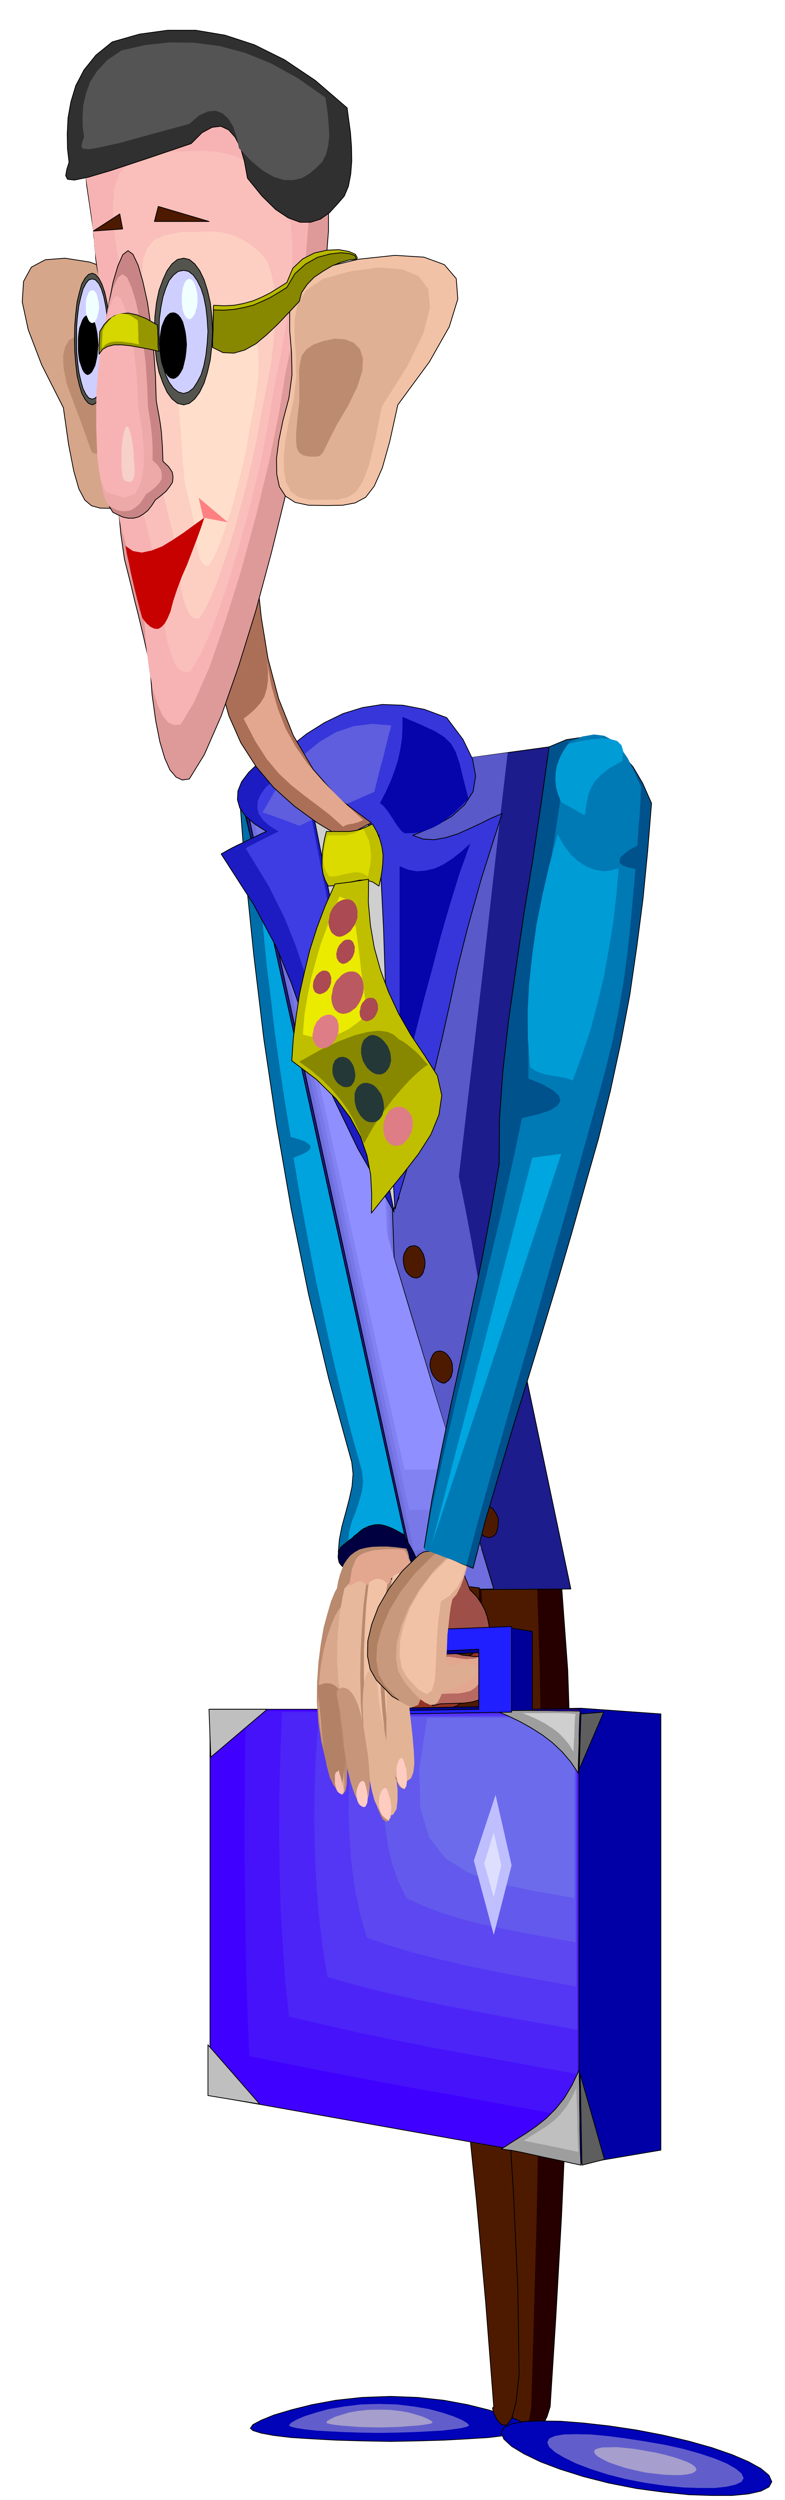 <svg xmlns="http://www.w3.org/2000/svg" width="490.455" height="1561.505" fill-rule="evenodd" stroke-linecap="round" preserveAspectRatio="none" viewBox="0 0 3035 9664"><style>.pen1{stroke:#000;stroke-width:3;stroke-linejoin:round}.brush2{fill:#4d1a00}.pen2{stroke:none}.brush3{fill:#0003b8}.brush4{fill:#615ecc}.brush5{fill:#a69ecc}.brush14{fill:#cfcfcf}.brush20{fill:#bd8c70}.brush22{fill:#e3a68f}.brush24{fill:#f7b3b3}.brush28{fill:#52544d}.brush29{fill:#cfcfff}.brush30{fill:#000}.brush31{fill:#f2c2a6}.brush42{fill:#878700}.brush54{fill:#9e9e9e}.brush55{fill:#bfbfbf}.brush64{fill:#bfbf00}.brush67{fill:#ab4a52}.brush69{fill:#de7d85}.brush70{fill:#243838}.brush71{fill:#ba8a6e}.brush75{fill:#e3b396}</style><path d="m2170 6113 25 343 13 392 2 422-6 438-14 437-19 422-22 390-22 346-12 38-13 26-15 14-17 6-21-2-21-6-23-9-24-9-33-414-32-404-33-399-31-395-33-396-33-398-33-404-33-413 39-4 54-3 64-3 69-3 68-4 63-3 54-3 39-2z" class="pen1" style="fill:#260000"/><path d="m2076 6113 11 343 6 392v422l-3 438-7 437-8 422-11 390-10 346-6 38-6 26-7 14-8 6-10-2-10-6-11-9-11-9-16-414-15-404-15-399-15-395-16-396-15-398-16-404-16-413 18-4 26-3 30-3 33-3 32-4 31-3 25-3 20-2z" class="pen2 brush2"/><path d="m1509 9263-110 4-101 11-92 17-80 20-67 20-49 20-32 17-10 14 10 9 32 10 49 9 67 8 80 5 92 5 101 3 110 2 108-2 101-3 91-5 80-5 65-8 50-9 32-10 11-9-12-14-31-17-51-20-65-20-80-20-92-17-101-11-106-4z" class="pen1 brush3"/><path d="m1465 9292-70 2-64 8-60 10-51 14-44 14-32 14-20 12-7 9 7 5 20 5 32 5 44 5 51 3 60 3 64 2 70 1 69-1 66-2 59-3 52-3 42-5 33-5 20-5 8-5-8-9-20-12-33-14-42-14-52-14-59-10-66-8-69-2z" class="pen2 brush4"/><path d="m1465 9314-42 1-38 4-35 6-29 9-26 8-18 9-12 7-3 6 3 3 12 3 18 3 26 3 29 2 35 3 38 1 42 1 41-1 38-1 35-3 32-2 25-3 20-3 12-3 5-3-5-6-12-7-20-9-25-8-32-9-35-6-38-4-41-1z" class="pen2 brush5"/><path d="m924 3051 24 316 33 323 39 326 49 329 57 329 67 329 78 326 89 323 5 45-4 49-11 50-14 53-14 51-10 51-4 48 8 45 24-8 35-11 42-14 46-13 45-15 43-12 35-11 25-7-88-356-86-362-85-366-85-367-86-369-85-366-86-362-86-354z" class="pen1" style="fill:#006ea8"/><path d="m1000 3374 8 113 11 120 12 123 16 128 15 130 19 134 20 135 23 138 32 9 24 9 15 10 6 10-3 9-12 11-21 10-30 12 26 156 29 157 30 155 34 155 33 152 36 150 37 145 40 143 4 39-5 39-11 39-13 39-15 38-10 38-4 36 7 37 19-6 30-6 36-6 40-5 39-6 36-6 30-5 20-3-72-291-74-317-78-336-78-343-79-345-77-335-75-318-70-291z" class="pen2" style="fill:#00a3de"/><path d="m928 3051 1195-164-185 1976 269 1279-596 4-683-3095z" class="pen1" style="fill:#1c1c8c"/><path d="m957 3043 125-17 125-16 125-17 126-16 126-17 126-17 126-17 127-17-24 204-23 204-23 205-23 206-24 204-24 205-24 205-24 205 26 129 23 122 20 115 20 113 18 112 21 116 23 121 27 131-76 13-46 50-23 73-5 88 5 89 11 82 10 63 4 33-83-340-105-364-122-383-128-390-130-392-120-382-106-365-81-338z" class="pen2" style="fill:#5959c9"/><path d="m939 3051 512-164 73 1976 385 1279-291 4-679-3095z" class="pen1" style="fill:#6e6ede"/><path d="m986 3189 58-18 58-18 58-18 58-18 57-19 57-18 57-19 58-18 9 223 9 224 8 223 8 224 7 223 9 224 7 223 9 224 43 144 44 144 43 144 44 145 43 144 44 145 43 144 44 145-33 1-33 1h-33l-32 1h-33l-32 1-33 1-32 2-77-352-77-351-77-351-77-350-77-351-77-350-77-350-75-349z" class="pen2" style="fill:#7878e8"/><path d="m1033 3330 51-17 52-16 52-17 52-15 51-17 52-16 52-17 52-15 6 199 7 200 7 200 7 200 6 199 8 200 6 199 8 201 39 129 39 129 39 129 40 130 38 129 39 130 39 129 39 130h-58l-29 1-29 1h-30l-29 1h-29l-28 1-70-314-69-313-69-314-68-313-69-314-68-313-69-313-67-313z" class="pen2" style="fill:#8282f2"/><path d="m1077 3468 45-14 46-14 46-14 46-14 45-15 46-14 46-14 47-13 6 175 6 176 6 176 7 177 6 176 6 176 6 176 8 177 33 114 34 114 34 114 35 114 34 113 35 114 35 114 36 115-27 1-25 1h-27l-25 1h-78l-25 1-62-277-61-276-61-277-60-276-61-277-61-276-61-277-60-277z" class="pen2" style="fill:#8f8fff"/><path d="m1135 3181 385 1497 22-47 43-1526-450 76z" class="pen1 brush14"/><path d="m1000 2949-39 37-27 36-14 35-2 34 9 32 22 31 34 30 47 30-23 10-22 11-22 10-21 11-22 10-22 11-22 12-21 12 126 196 87 163 59 142 48 137 48 142 66 163 95 197 140 244-41-198-40-197-40-197-40-196-41-198-39-196-40-198-39-196-26-20-25-20-25-20-25-19-26-21-26-20-26-20-25-20z" class="pen1" style="fill:#1c1cc2"/><path d="m1055 3018-29 27-19 27-11 26-1 26 6 23 17 24 24 21 35 22-17 8-16 8-16 8-15 8-16 8-16 8-16 8-15 9 90 148 61 123 43 107 34 103 34 106 47 122 69 147 101 183-29-148-29-147-29-148-28-147-29-148-28-148-29-147-28-147-19-15-18-15-18-15-18-15-19-15-18-15-18-15-17-15z" class="pen2" style="fill:#3d3de3"/><path d="m1117 2891 68-54 70-44 72-35 75-23 76-12 80 3 83 16 86 32 63 84 37 76 12 66-10 60-33 51-50 45-68 39-82 34 39 14 43 3 44-8 46-14 45-20 45-21 42-21 41-17-79 248-54 193-39 155-30 140-32 142-40 166-58 210-82 275-11-184-8-180-6-180-6-179-7-180-6-179-9-181-9-182-44-43-43-42-44-43-43-42-44-42-43-42-44-42-43-42z" class="pen1" style="fill:#3636db"/><path d="m1513 2804-9 32-8 33-8 32-8 33-9 31-8 32-8 32-8 32-37 16-36 16-36 16-36 17-37 16-36 17-36 16-36 17-18-7-18-7-18-7-18-6-18-7-17-6-18-6-17-5 50-87 54-75 57-63 60-49 63-37 68-23 71-9 75 6z" class="pen2" style="fill:#5e5ede"/><path d="m347 1013 85 31 54 45 29 57 11 68-2 74-4 83-2 86 10 90 15 86 12 80 6 70v61l-8 48-16 37-26 24-34 11-50 1-40-1-33-9-26-22-23-43-20-70-20-103-20-141-84-166-52-136-23-107 5-79 30-55 54-29 76-6 96 15z" class="pen1" style="fill:#d6a68a"/><path d="m350 1307 26 14 18 19 10 23 7 29 1 31v37l-1 39 1 44 2 43 3 41 2 36 1 31-3 25-5 19-11 11-15 5h-15l-9-1-7-6-5-11-8-23-12-35-19-52-26-69-27-73-12-60-2-48 8-36 15-25 23-13 28-4 32 9z" class="pen2 brush20"/><path d="m986 2059 7 163 17 163 26 160 41 155 57 143 77 131 99 113 126 94-14 6-14 8-14 7-14 8-15 7-14 7-14 7-13 8-98-59-88-64-80-72-68-81-59-92-46-104-33-117-19-130 15-47 18-55 20-63 22-66 21-67 21-62 19-56 17-45z" class="pen1" style="fill:#ab6e57"/><path d="m1030 2546 19 104 25 89 30 77 39 70 46 66 59 67 70 71 86 80-12 5-9 4-9 2-9 3-10 1-9 2-10 3-9 6-53-47-51-39-49-37-48-38-48-45-46-55-45-70-45-87 25-20 22-20 18-21 15-24 9-29 5-33v-40l-6-45z" class="pen2 brush22"/><path d="m732 275 81-2 75 8 70 17 64 26 57 31 51 38 45 42 40 47 27 79 19 95 9 110v126l-11 141-19 157-30 174-39 190-26 160-41 200-54 220-61 227-67 216-67 191-65 149-58 94-27 4-24-11-24-28-20-45-19-64-16-81-14-101-9-121-12-49-11-49-12-50-12-50-13-51-12-51-13-52-13-51-14-98-12-133-12-155-11-166-12-166-12-153-13-130-12-93-6-23-4-23-3-23-1-23-3-24-1-22-3-21-1-19-26-174-10-137 7-108 29-79 50-57 77-35 106-19 138-5z" class="pen1" style="fill:#de9999"/><path d="m699 275 74-3 69 8 64 15 59 24 52 29 47 36 42 40 36 44 26 72 18 87 8 101v116l-10 129-19 145-27 159-36 175-24 149-38 185-49 203-57 210-62 200-61 177-60 137-52 87-25 3-23-10-22-26-19-41-18-59-15-75-12-94-8-112-12-45-11-45-11-46-11-46-12-48-12-47-13-47-12-47-13-92-11-121-11-144-10-153-11-153-11-141-12-120-12-86-3-21-3-21-2-22-1-21-3-22-2-21-2-21-2-18-23-159-10-127 7-99 26-72 47-52 71-33 98-17 129-4z" class="pen2 brush24"/><path d="m735 584 59-1 55 6 51 12 47 19 41 23 38 27 33 31 29 35 21 58 15 70 6 80v93l-9 103-15 117-23 127-28 141-19 118-29 146-39 161-45 167-49 159-49 141-48 110-42 69-21 2-18-8-18-21-14-33-15-47-11-60-9-75-6-88-9-36-8-35-9-37-8-37-10-38-9-37-10-38-10-36-12-73-9-97-9-114-8-122-9-123-8-112-9-95-9-67-5-18-2-18-3-18v-17l-2-17-1-16-1-16v-15l-20-126-7-101 5-79 21-58 37-42 57-26 77-14 102-4z" class="pen2" style="fill:#fabfba"/><path d="m772 896 44-2 41 4 37 9 35 15 30 17 28 21 24 23 22 26 15 43 11 52 6 60v69l-6 76-10 86-17 95-21 104-15 87-23 109-30 121-33 124-37 117-36 105-35 81-30 51-15 2-14-5-13-15-11-24-11-35-9-45-7-55-4-66-7-27-6-27-6-27-6-27-8-29-7-28-7-29-7-28-8-54-6-71-7-84-6-90-7-91-6-84-8-71-7-50-3-13-2-13-2-13v-12l-1-13-1-12-1-12-1-10-14-95-5-75 4-59 16-43 27-31 42-19 58-11 76-2z" class="pen2" style="fill:#fccfc2"/><path d="m808 1209 28-2 27 3 24 5 24 9 19 10 19 14 15 15 15 18 10 27 7 34 3 39 1 46-4 49-7 57-11 61-14 69-9 58-15 72-19 79-22 82-24 77-24 68-23 53-20 34h-10l-9-3-9-10-7-16-7-23-5-29-5-36-3-43-5-18-4-18-4-18-4-17-5-19-4-18-5-19-5-18-5-36-4-47-4-55-4-58-5-60-5-54-5-46-4-33-2-9-1-8-1-9v-8l-1-9-1-8-1-8-1-6-9-62-3-50 3-38 11-28 18-20 28-12 37-7 50-1z" class="pen2" style="fill:#ffdecc"/><path d="m357 1056 12 5 13 14 12 23 11 32 8 37 7 43 4 48 2 52-2 51-4 48-7 43-8 38-11 30-12 24-13 15-12 6-15-6-13-15-13-24-9-30-9-38-5-43-4-48-1-51 1-52 4-48 5-43 9-37 9-32 13-23 13-14 15-5z" class="pen1 brush28"/><path d="m357 1078 12 4 13 14 10 21 9 29 7 34 6 39 3 44 2 47-2 46-3 44-6 39-7 35-9 28-10 22-13 14-12 5-14-5-11-14-11-22-8-28-8-35-5-39-4-44v-93l4-44 5-39 8-34 8-29 11-21 11-14 14-4z" class="pen1 brush29"/><path d="m339 1220 7 2 8 6 6 10 7 14 4 16 4 20 2 20 2 24-2 22-2 22-4 19-4 18-7 14-6 11-8 7-7 3-7-3-7-7-6-11-5-14-6-18-3-19-2-22v-46l2-20 3-20 6-16 5-14 6-10 7-6 7-2z" class="pen1 brush30"/><path d="m1607 6113 29 397 37 398 41 399 44 399 43 399 41 399 36 399 31 400-5 5 6 21 12 25 18 19 19 1 19-25 17-62 12-108-5-335-17-373-26-400-29-413-31-414-25-400-17-373-3-333-32-4-31-3-32-3-30-3-31-4-31-3-30-3-30-2z" class="pen1 brush2"/><path d="m1386 1002-129 31-80 45-42 57-15 68v75l7 83 2 87-12 91-23 86-16 78-9 69 1 61 10 48 24 37 37 24 52 11 72 1 60-1 48-9 41-22 33-43 31-70 29-103 31-141 122-166 77-136 33-107-6-79-46-54-79-29-112-7-141 15z" class="pen1 brush31"/><path d="m1353 1049-104 29-64 43-34 53-12 62v70l5 76 1 81-10 84-18 80-13 73-7 64 1 56 8 45 19 35 30 22 42 10h107l38-9 33-20 27-41 25-65 23-95 26-130 98-155 62-126 26-100-6-73-37-50-64-27-90-7-112 15z" class="pen2" style="fill:#e0b094"/><path d="m1251 1318-40 14-27 19-17 23-7 29-4 31 1 37v83l-5 43-4 41-3 36v31l2 25 9 19 16 11 25 5h21l14-1 9-6 9-11 11-23 17-35 27-52 41-69 36-74 19-61 2-48-11-35-24-25-33-13-40-3-44 9z" class="pen2 brush20"/><path d="m495 969 19 14 20 42 18 62 18 81 13 90 11 97 7 97 3 95 5 30 6 31 5 31 4 31 2 29 2 29 1 27 1 28 22 21 14 21 3 19-2 20-11 17-14 18-20 17-21 16-15 23-15 19-18 14-17 10-20 5h-20l-20-4-20-9-20-10-15-25-12-40-9-52-8-65-4-73-2-81v-87l2-95 7-99 11-98 15-92 16-82 19-64 19-43 20-15z" class="pen1" style="fill:#c98585"/><path d="m474 1060 17 12 17 37 17 55 15 71 12 80 11 86 6 87 3 84 4 27 5 28 3 26 3 27 2 25 1 26v48l20 19 12 19 4 18-1 17-9 15-14 15-17 14-20 14-13 21-13 18-16 13-16 10-18 4h-17l-18-4-17-8-17-8-13-23-10-35-7-46-6-58-3-65-2-73v-77l1-84 6-86 9-88 13-81 14-72 16-57 18-38 18-13z" class="pen2" style="fill:#eda8a8"/><path d="m1792 6080 3 8 3 8 3 8 4 9 3 8 3 8 3 8 4 9 24 24 18 26 14 26 10 28 6 28 3 29 1 30v30h-123l-15-10-13-10-14-9-13-9-14-9-13-9-14-9-13-7 15-28 17-27 16-27 17-27 15-27 17-27 16-27 17-25z" class="pen1" style="fill:#9e4f47"/><path d="m452 1143 14 10 15 31 14 47 13 60 10 67 9 73 5 73 3 72 6 36 9 57 6 67v69l-11 59-22 44-40 16-60-18-14-7-11-19-10-30-6-39-6-49-2-54-2-61v-64l1-72 6-74 8-74 11-69 12-61 14-48 14-31 14-11z" class="pen2 brush24"/><path d="m492 1648 3 2 5 9 3 12 5 17 3 17 3 21 2 19 1 20v10l2 16 1 18 1 20-3 16-6 13-11 5-16-4-5-3-3-5-3-9-1-11-2-15-1-15v-54l1-20 2-21 3-18 3-17 4-12 4-9 5-2z" class="pen2" style="fill:#f7d1c9"/><path d="m485 2110 29 20 34 6 38-8 41-16 41-25 42-28 41-30 39-28-13 39-16 44-18 47-19 50-21 48-18 48-15 45-11 42-11 26-11 20-12 13-13 8-15-1-15-7-16-14-16-20-10-36-9-35-9-35-8-34-8-35-7-35-8-35-6-34z" class="pen2" style="fill:#c70000"/><path d="m710 998 22 5 21 17 19 26 17 35 13 41 11 48 6 53 3 58-3 56-6 54-11 48-13 42-17 35-19 26-21 17-22 6-24-6-21-17-19-26-16-35-15-42-10-48-6-54-2-56 2-58 6-53 10-48 15-41 16-35 19-26 21-17 24-5z" class="pen1 brush28"/><path d="m710 1045 19 4 18 14 15 21 15 30 11 34 8 41 5 44 3 48-3 47-5 45-8 41-11 36-15 28-15 23-18 14-19 6-21-6-18-14-17-23-13-28-11-36-8-41-6-45-1-47 1-48 6-44 8-41 11-34 13-30 17-21 18-14 21-4z" class="pen1 brush29"/><path d="m732 1078 6 1 6 5 5 7 5 10 3 11 4 14 2 15 1 17-1 14-2 15-4 13-3 12-5 8-5 7-6 5-6 2-6-2-6-5-5-7-4-8-4-12-2-13-2-15v-31l2-15 2-14 4-11 4-10 5-7 6-5 6-1zm-375 44 5 1 5 4 4 5 4 9 2 8 3 12 2 12 1 14-1 11-2 12-3 10-2 10-4 7-4 6-5 4-5 2-6-2-5-4-4-6-3-7-4-10-2-10-1-12v-25l1-12 2-12 4-8 3-9 4-5 5-4 6-1z" class="pen2" style="fill:azure"/><path d="m670 1209 9 2 10 7 9 11 8 15 5 18 5 21 3 23 2 26-2 26-3 24-5 22-5 20-8 15-9 13-10 8-9 3-12-3-9-8-9-13-7-15-7-20-4-22-3-24v-52l3-23 4-21 7-18 7-15 9-11 9-7 12-2z" class="pen1 brush30"/><path d="m386 1281 16-26 19-20 21-14 26-8 28-3 33 7 37 15 42 24 1 9 1 12v13l1 15v29l1 12 3 12-41-9-38-7-35-6-31-3h-29l-24 6-20 11-14 19v-34l1-10v-12l1-11v-11l1-10z" class="pen1" style="fill:#969600"/><path d="m397 1278 9-20 13-16 13-15 16-9 17-6 20 1 22 8 25 17 1 8 1 12v13l1 15v27l1 11 3 8-27-6-23-3-23-3h-19l-18 2-15 6-12 9-8 13v-26l1-9v-10l1-10v-9l1-8z" class="pen2" style="fill:#d6d600"/><path d="m822 1329 40 20 42 2 42-13 43-24 42-34 42-40 42-45 42-44 9-35 21-30 28-27 35-21 35-18 37-12 32-8 28-2-8-15-25-11-39-7-46 2-49 11-45 23-38 36-23 55-32 20-32 20-34 17-33 14-36 10-37 7-39 2-40-2-1 11v18l-1 21v24l-1 22-1 22v31z" class="pen1" style="fill:#b8b800"/><path d="m822 1343 40 20 42 2 42-12 43-24 42-35 42-40 42-44 42-45 9-34 21-31 27-28 34-23 35-21 35-14 32-9 28-3-6-14-21-8-34-3-42 5-48 13-46 26-41 37-31 53-32 20-32 19-34 16-33 14-36 9-37 7-39 3-40-1-1 11v18l-1 20v23l-1 22-1 20v31z" class="pen1 brush42"/><path d="m361 893 113-8-11-58-102 66zm236-37h211l-196-58-15 58z" class="pen1 brush2"/><path d="m768 1924 18 77 95 18-113-95z" class="pen2" style="fill:#ff8080"/><path d="m267 627-9 29-4 23 7 14 27 3 53-11 88-26 130-43 180-61 42-42 39-21 34-4 30 14 25 28 21 41 15 53 12 65 56 69 53 52 48 32 46 17h41l38-12 35-25 32-35 25-29 16-38 9-47 4-51-1-55-4-54-7-51-6-45-123-106-119-80-117-58-113-37-113-19H648l-109 15-105 30-63 51-46 57-32 61-19 63-11 62-3 62 1 57 6 52z" class="pen1" style="fill:#303030"/><path d="m325 529-7 20-3 17 6 9 23 2 45-8 76-17 112-31 155-42 37-32 34-16 30-3 27 10 22 20 19 30 13 38 10 47 48 50 45 37 42 24 40 12h36l33-8 30-18 28-24 21-22 14-28 8-34 4-36-2-40-3-39-5-38-5-32-107-75-103-57-101-41-98-26-98-13-95-1-94 10-92 21-55 37-39 42-28 43-16 46-10 44-3 45 1 40 5 37z" class="pen2" style="fill:#545454"/><path d="m2461 9393 104 20 98 23 89 25 78 27 63 27 49 27 31 26 11 25-11 20-31 16-49 11-63 6h-78l-89-3-98-10-104-14-107-21-98-25-89-28-77-29-64-31-48-29-30-28-10-24 10-21 30-14 48-9 64-2 77 1 89 7 98 11 107 16z" class="pen1 brush3"/><path d="m2494 9437 76 13 72 16 64 18 57 19 46 19 35 20 23 19 8 18-8 14-23 11-35 8-46 5h-57l-64-2-72-7-76-11-77-15-70-18-65-21-55-21-47-23-35-21-22-20-7-17 7-15 22-10 35-6 47-1 55 1 65 6 70 9 77 12z" class="pen2 brush4"/><path d="m2494 9473 40 7 38 9 33 9 30 10 24 9 18 10 11 9 5 10-5 7-11 7-18 4-24 3h-30l-33-1-38-4-40-5-41-9-37-9-33-11-29-10-24-12-18-10-12-11-3-8 3-8 12-5 18-4h24l29-1 33 3 37 4 41 7z" class="pen2 brush5"/><path d="m1128 6625 1118-22 309 22v1686l-319 54-1108-247V6625z" class="pen1" style="fill:#0000a6"/><path d="M812 6607h1427v1747L812 8100V6607z" class="pen1" style="fill:#4000ff"/><path d="M950 6614h1286v1573l-163-30-161-29-162-30-159-28-159-30-158-30-156-31-154-31-7-163-5-162-3-164-2-165-2-168 1-169 1-171 3-172z" class="pen2" style="fill:#4512fa"/><path d="M1091 6618h1141v1399l-147-27-144-26-143-26-140-26-140-28-136-28-134-31-131-30-14-137-10-139-8-142-4-144-2-149 1-151 4-156 7-159z" class="pen2" style="fill:#4d24f7"/><path d="M1233 6625h999v1221l-131-24-128-22-126-24-122-23-120-25-116-26-113-29-110-31-18-112-14-115-10-120-6-122-3-129 1-133 6-140 11-146z" class="pen2" style="fill:#5436f5"/><path d="M1371 6633h857v1046l-114-21-111-20-108-21-102-21-100-24-96-24-92-28-87-30-25-88-19-90-14-97-8-102-5-110 2-115 8-124 14-131z" class="pen2" style="fill:#5c47f0"/><path d="M1509 6636h716v872l-99-18-93-17-90-18-84-18-81-21-74-23-70-27-63-29-30-62-24-67-18-75-11-81-6-91 2-99 9-109 16-117z" class="pen2" style="fill:#6359ed"/><path d="M1651 6640h570v697l-158-28-136-29-115-40-89-56-64-82-34-112-4-152 30-198z" class="pen2" style="fill:#6b6beb"/><path d="m1912 6611 49 20 48 23 45 25 44 28 39 30 37 35 33 39 29 43v-30l1-30 1-30 1-30v-30l1-30 1-30 2-30-42-1h-40l-42-1h-40l-42-1h-125z" class="pen1 brush54"/><path d="m2021 6622 29 12 29 13 28 15 27 17 24 18 22 22 20 24 17 28 1-20 1-19 1-18 1-18v-18l1-18 1-18 2-17-27-2-25-1h-152z" class="pen2 brush14"/><path d="m1938 8307 48-31 45-28 42-29 39-31 36-36 33-41 30-50 28-59 1 44 1 45v46l1 48v46l1 47 1 46 2 45-33-7-36-8-38-8-38-8-41-9-41-9-41-8-40-5z" class="pen1 brush54"/><path d="m2025 8275 32-21 31-19 29-19 27-21 24-24 22-28 20-33 18-39 1 30 1 30 1 31 1 32v31l1 31 1 31 2 31-24-5-24-5-26-6-26-5-28-6-27-5-28-6-28-5z" class="pen2 brush55"/><path d="m1593 6618 29-7 30-2 31-1 31-1 28-5 26-9 23-18 20-26 21-2 16-8 12-14 10-17 9-21 12-21 16-22 23-19 15-25 7-19-1-16-5-10-11-9-12-4-13-1-12 1-24 8-15 9-10 9-7 10-8 8-10 9-15 8-20 8-21 2h-21l-20-3-20-3-21-5-19-2h-20l-18 4-5 25-5 26-5 27-4 27-5 27-4 27-5 27-3 28z" class="pen1" style="fill:#943326"/><path d="m1673 6593 29-7 31-1 31-1 31-1 29-4 27-8 23-16 20-24 21-3 16-8 12-13 10-16 9-19 11-19 15-21 22-17 16-25 8-18-1-15-5-9-11-8-12-3-13-1-11 2-23 6-15 8-11 9-7 9-8 8-10 8-15 7-20 7-21 3h-20l-21-3-20-2-20-5-20-2-20-1-18 3-6 24-5 24-5 25-4 25-5 24-5 26-5 25-4 27z" class="pen1" style="fill:#b86961"/><path d="m1673 6553 23-5 25-1 25-1h26l24-4 23-6 19-13 16-18 16-2 13-5 10-9 8-11 7-14 10-14 12-15 19-13 12-18 7-13-1-10-4-7-8-6-9-2-11-1-8 2-20 3-14 6-9 6-6 7-7 5-7 6-12 5-16 6-18 1-17 1-17-2-15-2-16-3-16-2h-16l-16 3-21 15-13 17-10 17-3 19v19l3 20 4 19 8 20z" class="pen2 brush22"/><path d="m2239 6840 95-222-88 7-7 215zm4 1177 94 330-87 22-7-352z" class="pen1" style="fill:#5e5e5e"/><path d="M804 7904v196l200 33-200-229zm11-1112 218-185H808l7 185z" class="pen1 brush55"/><path d="M2058 6611v-305l-95-15-490 33-98 294 683-7zm-128-15-428 7 62-203 366-15v211z" class="pen1" style="fill:#009"/><path d="M1978 6618v-331l-585 22-98 320 683-11zm-127-11-429 7 62-221 367-18v232z" class="pen1" style="fill:#1f1fff"/><path d="m1916 6938-84 254 77 287 69-269-62-272z" class="pen2" style="fill:#bfbfff"/><path d="m1909 7083-37 120 37 131 29-124-29-127z" class="pen2" style="fill:#dedeff"/><path d="M1545 3348v880l32-121 31-122 31-122 33-122 32-122 35-121 37-120 42-117-35 31-34 27-34 22-34 16-35 8-33 3-35-6-33-14zm19-127 36-1 36-6 33-13 33-17 29-23 29-23 26-26 25-25-20-78-14-58-15-44-18-32-26-26-37-23-54-25-71-30v41l-2 42-6 41-9 42-13 41-16 42-19 42-22 43 10 7 12 13 12 16 13 20 12 19 13 18 11 14 12 9z" class="pen2" style="fill:#0505ab"/><path d="M1262 3214h89l21-3 21-5 22-9 25-12 17 30 12 30 8 30 4 30-1 30-3 30-5 30-7 30-24-16-24-7h-25l-24 5-25 5-25 7-25 4-24 2-12-23-8-24-4-26v-26l1-29 4-28 5-28 7-27z" class="pen1 brush64"/><path d="M1266 3229h67l16-3 18-4 17-8 20-11 12 23 10 23 5 23 3 23v23l-2 23-5 23-5 24-19-12-18-4h-19l-19 4-20 4-18 5-19 3h-17l-11-17-7-17-4-20v-19l1-22 3-21 5-22 6-21z" class="pen2" style="fill:#dbdb00"/><path d="m1295 3417-38 85-32 85-27 85-21 86-19 85-13 86-11 85-6 86 96 73 75 74 55 73 40 74 25 73 14 74 4 74-1 74 62-78 62-76 58-75 48-75 31-76 11-75-17-76-48-76-55-82-47-82-39-84-31-84-24-87-15-87-8-88 1-89-17 2-16 3-17 2-15 3-17 2-16 2-17 2-15 2z" class="pen1 brush64"/><path d="m1157 4104 82-46 71-33 60-23 51-13 41-5 34 4 26 11 20 18 16 9 16 11 14 12 15 12 13 12 13 14 12 14 13 14-22 16-24 21-27 26-30 33-33 39-35 47-38 56-38 67-18-45-20-43-24-42-28-39-34-40-37-37-42-36-47-34z" class="pen2 brush42"/><path d="m1313 3465-27 60-23 62-23 62-19 66-18 66-14 70-12 72-6 76 27 7 28 4h30l31-5 31-12 33-17 34-25 37-32-10-54-7-54-8-54-6-53-7-55-7-54-9-55-8-54-6-3-5-3-7-3-6-2-7-3-6-2-6-3-4-2z" class="pen2" style="fill:#ebeb00"/><path d="m1342 3476 9 1 10 4 7 6 7 10 4 10 3 12v29l-5 14-6 14-8 11-8 12-10 8-11 7-11 5-10 2-12-2-8-5-9-7-5-8-5-12-3-11-1-14 3-14 2-15 6-14 7-12 9-10 9-10 12-6 11-4 13-1zm4 156h6l6 3 5 4 4 7 2 6 3 8-1 9v10l-3 8-3 9-5 8-5 7-7 5-6 5-8 3-7 2-7-2-6-3-5-5-3-5-4-7-1-8-1-9 2-8 2-10 4-9 5-8 6-6 6-7 6-4 7-3h8zm-91 120h6l6 3 5 4 4 6 2 6 3 9-1 9v10l-3 8-3 9-5 7-5 7-7 5-7 4-7 2-6 2-8-2-5-2-6-4-3-5-3-7-2-7v-9l1-8 2-10 5-9 4-9 6-6 6-6 7-4 6-3h8z" class="pen2 brush67"/><path d="m1360 3755 11 1 11 5 8 7 8 11 4 11 3 15 1 16-2 18-5 15-6 15-8 13-9 13-12 9-11 8-13 5-13 2-12-2-10-5-9-8-6-9-5-13-3-13-1-15 3-15 3-18 6-16 8-15 11-11 10-11 12-7 13-5 13-1z" class="pen2" style="fill:#ba5961"/><path d="M1433 3857h7l7 3 5 4 4 6 2 6 3 8v8l1 9-3 9-4 10-5 8-5 7-7 5-7 4-7 2-6 2-7-2-6-2-6-4-3-5-4-7-1-8-1-10 3-9 1-9 3-8 4-8 6-6 5-6 7-4 6-3h8z" class="pen2 brush67"/><path d="m1273 3922 8 1 8 4 7 5 7 9 3 9 3 11v27l-4 12-5 13-7 11-7 10-9 7-9 6-11 4-10 2-10-2-8-4-7-6-5-7-5-10-3-11-1-13 3-12 2-15 6-12 5-11 9-9 8-9 10-5 10-4 12-1z" class="pen2 brush69"/><path d="m1418 4010 8-6 10-3h10l12 4 10 5 11 9 9 10 10 13 6 13 5 15 2 15 1 15-3 12-4 13-7 10-7 9-10 6-9 3h-11l-10-2-12-6-10-8-10-10-8-12-8-15-4-14-3-15v-15l2-15 4-12 6-11 10-8zm-29 185 9-6 11-3h11l12 3 11 5 11 9 9 11 10 14 5 13 4 15 2 14 1 14-3 12-3 13-6 10-8 10-11 6-10 3h-11l-11-2-11-6-9-8-9-10-7-12-8-15-4-14-3-15v-29l4-12 6-12 8-8z" class="pen2 brush70"/><path d="m1516 4286 10-6 11-2h11l11 3 9 5 10 9 8 10 7 13 2 13 1 15-2 15-3 15-6 12-7 13-9 10-9 9-11 6-11 3h-11l-10-2-10-6-8-8-8-10-4-12-4-15-1-14v-15l4-14 4-15 7-12 8-12 11-8z" class="pen2 brush69"/><path d="m1302 4093 6-5 8-2 9-1 9 2 8 3 8 6 7 8 7 11 4 10 3 12 2 11 1 12-2 9-2 10-5 8-5 8-8 5-8 2h-9l-8-1-9-5-9-6-8-8-6-9-6-12-3-11-1-12 1-11 1-11 4-9 4-9 7-5z" class="pen2 brush70"/><path d="m1596 4816 8-1 8 3 7 4 7 8 5 8 6 11 3 11 3 14v12l-1 12-3 10-3 11-5 8-6 7-7 4-7 2-9-1-8-2-9-6-7-6-7-9-5-10-4-13-2-12-1-13 1-11 3-12 5-9 5-9 7-6 7-4 9-1zm98 407 8-1 8 2 8 3 9 7 6 7 7 10 5 10 4 13v12l1 13-3 11-2 10-5 8-6 8-7 5-7 5h-9l-8-3-9-5-7-6-8-9-6-9-5-11-3-11-3-13 1-12 2-12 4-9 4-9 6-7 6-5 9-2zm178 599 8-2 8 2 8 3 9 7 6 8 7 10 5 11 4 12-1 12v13l-3 11-2 11-4 8-5 6-7 5-7 3-10 1-9-2-9-4-7-6-7-9-5-9-5-11-3-11-3-13 1-11 2-12 4-9 4-10 6-7 6-5 9-2z" class="pen1 brush2"/><path d="m1367 6480-13 99-6 88-4 75v65l-2 51-1 39-5 25-9 12-16-7-17-26-19-45-17-57-16-68-11-75-6-78 1-76 5-76 9-70 11-64 15-55 14-48 15-36 14-25 15-11h12l14 12 12 24 12 37 6 50 3 65-5 79-11 96z" class="pen2 brush71"/><path d="m1342 6476-13 90-5 85-1 76 4 68 3 55 2 44-1 29-7 15-15-9-16-28-17-46-16-58-14-69-10-73-6-75 3-71 7-68 11-60 13-52 15-44 15-37 16-27 15-19 13-9 11-2 9 5 6 13 4 26-1 36-3 51-9 68-13 86z" class="pen2" style="fill:#d9a88c"/><path d="m1338 6669-1 60v40l-1 24v14l-2 9-1 10-3 16-3 30-6 29-8 14h-12l-12-15-14-30-12-45-11-59-8-72-6-70-5-48-4-33-2-18-1-9 1-3h10l9-4 14-3 17 1 18 8 17 17 14 29 9 45 3 63z" class="pen2" style="fill:#b38266"/><path d="m1433 6436-11 117-5 106-2 91 1 78 1 62-1 47-4 30-8 14-16-10-16-33-17-52-15-68-14-81-11-89-6-93v-185l4-84 6-75 8-65 9-55 11-41 11-28 13-11 14 1 15 14 14 27 13 42 9 57 5 76-1 94-7 114z" class="pen2 brush71"/><path d="m1440 6433-10 115-5 104-2 90v180l-2 29-3 12-10-7-12-25-15-42-16-55-18-69-15-79-14-86-9-91-6-93 2-88 7-83 13-74 14-64 15-49 14-34 14-13 11 2 13 14 13 27 12 42 8 57 6 74v93l-5 113z" class="pen2" style="fill:#e8b89c"/><path d="m1520 6462-10 125-4 113-1 98 2 83 1 67-1 50-4 31-8 14-16-11-16-35-17-57-16-73-15-87-12-96-8-100-2-100 1-99 5-92 6-85 9-73 9-63 11-47 11-31 13-12 12 2 15 18 14 33 13 50 9 66 5 85v102l-6 124z" class="pen2 brush71"/><path d="m1524 6462-8 124-3 112v97l2 83v116l-5 31-8 14-14-12-14-36-16-58-15-74-15-87-11-96-8-100-2-100v-98l4-91 5-84 8-73 8-62 10-47 11-31 12-11 11 3 14 19 13 33 12 51 8 66 6 85v102l-5 124z" class="pen2 brush31"/><path d="m1495 6709 14 50 13 54 9 53 6 50v43l-4 34-13 21-18 7-23-11-17-20-14-30-10-37-9-45-6-47-6-52-6-52-6-51-2-48-1-45 2-39 3-34 6-27 8-19 12-9h10l8 14 5 24 5 34 3 39 7 45 9 48 15 50z" class="pen2 brush75"/><path d="m1407 6683 8 54 8 51 4 47 3 42-1 34-3 29-8 19-11 11-14-3-13-15-13-28-11-35-11-43-8-46-7-48-3-47-6-45-5-36-6-30-4-22-4-19v-12l3-9 8-5 9-4 12 1 12 6 14 13 12 20 13 29 11 39 11 52z" class="pen2" style="fill:#c7967a"/><path d="m1596 6407-12 109-6 99-3 85v73l-1 57-1 44-5 29-8 13-15-9-15-29-15-49-14-61-14-75-9-81-6-86 1-86 2-87 5-81 6-74 10-65 10-55 12-43 13-29 14-13 12 1 14 15 13 28 12 43 8 57 4 73-3 89-9 108z" class="pen2 brush71"/><path d="m1618 6128 7-24 1-24-5-25-8-24-12-26-13-25-15-25-13-24-22-12-19-10-19-8-16-5-18-3-18 1-21 5-23 11-12 9-10 9-12 9-10 10-12 8-10 9-12 9-10 9-5 12-3 13-1 12 2 11 2 9 6 9 7 7 11 7 35 8 35 8 35 8 36 9 35 8 36 8 35 8 36 9z" class="pen1" style="fill:#000040"/><path d="m1596 6407-11 110-6 98-2 86v73l-1 58-1 44-4 28-7 12-13-10-13-31-14-49-13-64-12-76-8-82-5-88 1-87 3-86 6-80 7-73 9-64 9-55 10-42 10-28 12-11 11 3 12 15 11 29 10 44 6 57 4 73-3 89-8 107z" class="pen2 brush31"/><path d="m1578 6556 9 83 8 72 5 59 2 47-4 34-9 23-15 10-21-1-23-14-16-23-10-31-6-38-4-45v-102l1-56v-56l4-52 4-47 7-41 6-36 9-26 8-18 9-7 6-1 4 5 2 12 3 23 2 34 4 48 5 63 10 81z" class="pen2 brush75"/><path d="m1603 6117-9-15-4-15-4-18-1-18-2-19-2-17-4-16-6-13-22-3-25-3-27-2h-28l-29 1-26 4-24 6-19 11-17 13-13 16-12 18-8 21-7 20-6 22-4 21-2 22 6-3 9-7 9-7 9 2 14-17 14-10 12-7 12-2 10 1 9 5 8 6 8 10 9-14 10-11 10-9 11-5 11-3 11 3 12 7 13 14 10-26 11-14 11-5 12 4 11 8 12 13 13 15 14 16z" class="pen2 brush71"/><path d="m1603 6106-7-12-4-15-4-17-3-17-5-18-5-16-6-13-9-8-19-2h-46l-24 2-25 2-23 6-21 7-16 10-11 14-7 17-7 17-3 18-3 16-2 15-3 11-1 8 10-5 9-4 7-5 8-3 7-2 8 1 8 4 12 11 9-11 10-7 10-5 11-2h10l12 4 10 7 12 10 9-20 11-13 12-8 14-1 13 1 14 6 14 7 14 10z" class="pen2 brush22"/><path d="m1571 6840 1 16 1 16-1 13-1 12-3 8-3 6-5 2-4-1-6-5-4-5-4-6-3-5-3-7-1-8-1-9v-9l-1-12v-10l1-10 3-9 3-9 3-5 3-5 3-2 4-1 5 5 2 5 3 9 3 11 5 15zm-62 116 2 15 2 15-1 14-1 12-4 9-3 7-5 3-4 1-7-5-6-5-5-6-3-5-4-8-2-8-2-10-1-11v-12l1-10 2-10 3-9 3-9 4-5 4-5 5-2 4-1 5 5 2 5 3 9 3 11 5 15zm-91-36 2 13 2 14-1 11-1 11-4 8-3 6-5 2h-4l-7-4-5-3-4-5-3-5-3-6-1-6-2-8-1-7v-10l1-10 2-9 3-7 3-8 3-5 3-4 3-1 6-4 6 4 2 3 2 7 3 10 3 13z" class="pen2" style="fill:#ffccc2"/><path d="m1320 6880 3 12 3 12 2 10 1 9-1 6-3 4-4 1h-5l-6-4-3-3-4-5-2-5-3-7-1-7-2-8v-32l1-5 3-8 7-3 3-4 2 2v4l2 7 3 10 4 14z" class="pen2" style="fill:#f5c2b8"/><path d="m1622 6008-67 65-52 69-40 69-26 68-15 64-1 59 10 50 24 42 61 63 43 24 26-11 15-40 6-65 4-82 5-96 10-101 21-18 19-20 17-22 17-21 16-22 18-21 19-20 22-16-21-7-20-7-21-7-19-5-19-4h-18l-18 3-16 9z" class="pen1" style="fill:#b08063"/><path d="m1676 6011-70 69-57 72-43 71-30 71-18 65-3 60 9 52 23 42 60 64 43 24 27-11 17-41 9-67 8-84 9-99 16-106 22-20 21-20 18-22 18-22 17-23 18-22 19-21 23-17-21-6-20-6-21-6-19-5-20-4h-19l-19 3-17 9z" class="pen2" style="fill:#c9997d"/><path d="m1749 6000-70 69-56 73-43 72-29 71-17 65-3 60 9 51 24 41 30 36 27 27 22 16 20 9 15-1 13-8 9-15 9-21 41-18 36-17 29-16 21-15 10-15-2-15-17-14-31-13-17 7-15 6-14 2h-11l-9-6-6-8-1-13 4-17 1-25 1-24 1-26 3-26 3-27 3-27 4-28 6-28 16-19 16-31 14-38 11-39 2-36-7-24-19-9-33 14z" class="pen2" style="fill:#dead91"/><path d="m1727 6029-59 58-47 64-36 65-24 65-14 61-2 56 7 46 19 36 48 52 32 17 19-15 11-38 4-60 3-74 5-84 12-89 34-21 28-31 21-37 12-36 1-32-11-19-24-3-39 19z" class="pen2 brush31"/><path d="m2123 2887 67-28 62-9 56 6 52 23 45 35 43 51 37 63 34 77-15 185-18 185-24 185-27 186-35 185-40 185-46 185-53 186-51 181-54 184-56 185-57 187-58 186-55 186-54 184-47 182-19-8-23-9-26-12-27-11-28-13-26-11-23-10-17-6 30-186 36-185 38-185 41-185 39-186 39-185 35-185 32-185 1-172 13-185 22-196 29-205 31-212 35-214 32-216 30-213z" class="pen1" style="fill:#00528c"/><path d="m2199 2869 52-22 46-8 39 5 34 18 29 28 28 41 25 51 27 61-2 28-1 28-2 28-1 29-3 27-2 28-2 28-2 30-30 16-21 16-14 13-4 13 2 10 12 9 20 7 28 6-10 110-10 110-12 110-15 111-19 110-22 111-27 110-30 111-48 173-61 218-71 249-75 264-76 264-71 249-61 218-46 174-16-6-19-8-23-9-24-8-25-10-22-8-20-8-14-4 29-159 44-201 53-230 60-244 59-246 55-230 45-201 33-157 63-15 46-15 28-18 12-18-6-20-22-21-40-23-56-23v-139l11-149 17-159 24-164 25-170 28-173 26-174 25-172z" class="pen2" style="fill:#007ab5"/><path d="m2050 4126 18 12 21 9 21 6 23 5 21 3 22 4 20 4 18 8 36-97 33-100 27-102 25-104 19-106 17-105 12-105 9-102-30 9-30 3-32-6-32-12-33-21-29-27-27-36-23-41-32 118-27 117-23 115-16 114-12 111-6 110 1 108 9 108zm146-1250-19 28-14 28-10 28-5 28-1 27 3 29 8 28 12 29 10 6 12 6 11 6 12 7 11 6 12 7 11 6 12 7 4-27 4-25 5-27 10-25 15-27 25-26 34-27 48-26 4-37-7-24-17-17-26-7-34-3-39 4-44 7-47 11z" class="pen2" style="fill:#009cd6"/><path d="m2058 4475 112-15-501 1511 389-1496z" class="pen2" style="fill:#00a6e0"/></svg>
